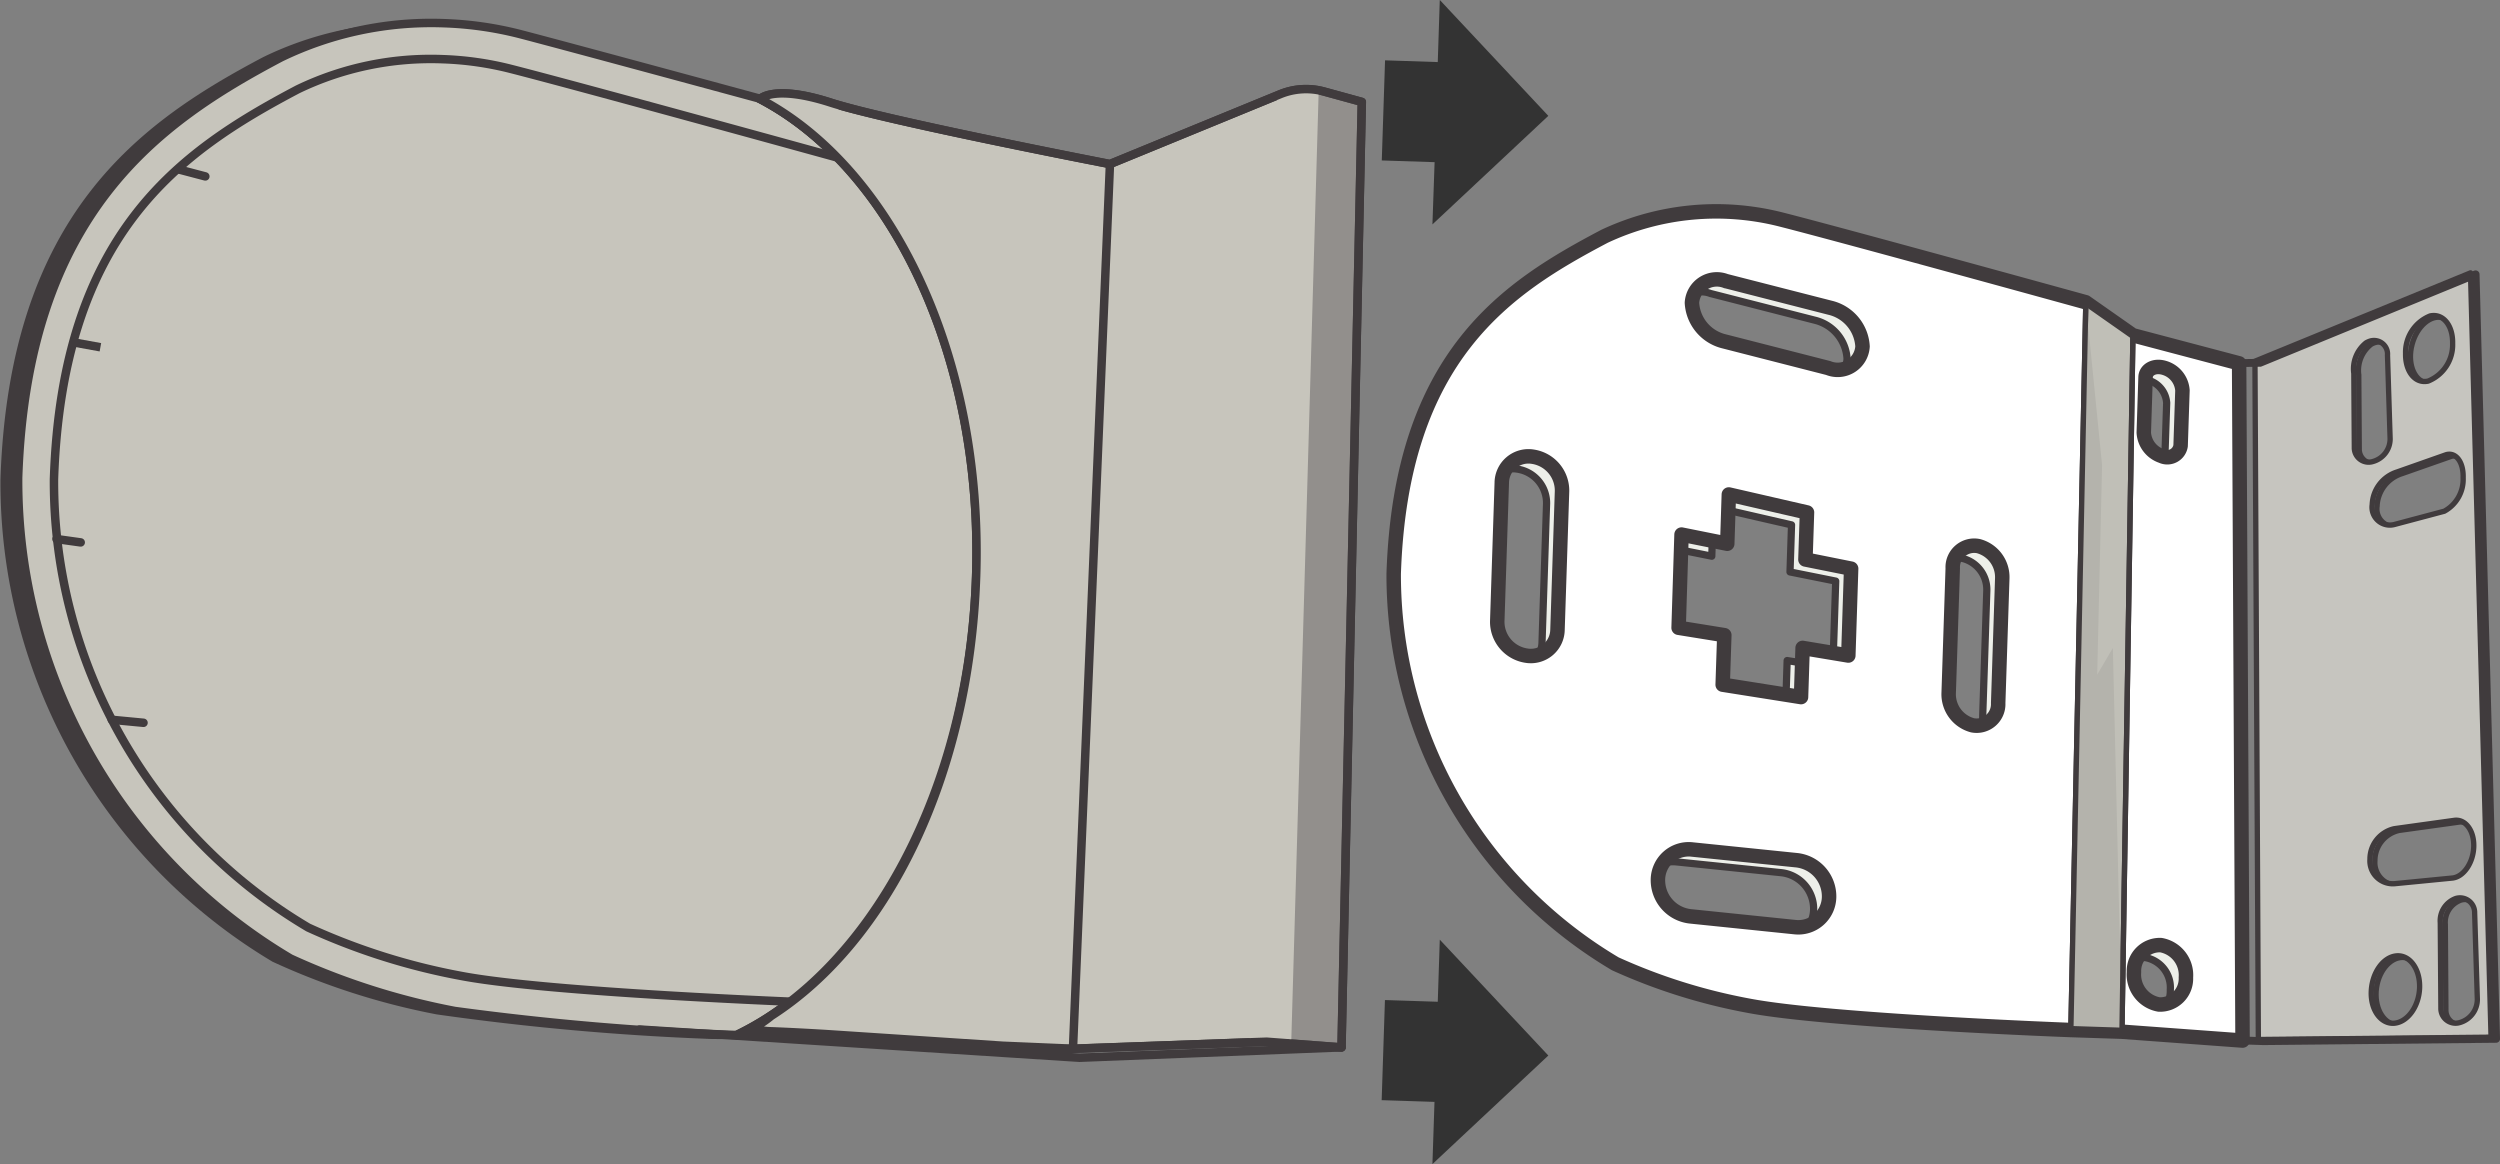 <svg xmlns="http://www.w3.org/2000/svg" xmlns:xlink="http://www.w3.org/1999/xlink" width="65.642" height="30.565" viewBox="0 0 65.642 30.565">
  <rect x="0" y="0" width="65.642" height="30.565" fill="#808080" stroke="none"/>
  <defs>
    <linearGradient id="linear-gradient" x1="-38.945" y1="-16.515" x2="-38.318" y2="-16.172" gradientUnits="objectBoundingBox">
      <stop offset="0" stop-color="#c7c5bc"/>
      <stop offset="0.343" stop-color="#fff"/>
      <stop offset="0.586" stop-color="#c7c5bc"/>
      <stop offset="0.744" stop-color="#fff"/>
      <stop offset="1" stop-color="#c7c5bc"/>
    </linearGradient>
    <radialGradient id="radial-gradient" cx="-1.384" cy="0.497" r="0.703" gradientTransform="matrix(-3.422, -0.033, 0.112, -0.999, -602.387, -39.857)" gradientUnits="objectBoundingBox">
      <stop offset="0.91" stop-color="#100e0f"/>
      <stop offset="0.96" stop-color="#fff"/>
      <stop offset="1" stop-color="#c7c5bc"/>
    </radialGradient>
    <linearGradient id="linear-gradient-2" x1="-426.366" y1="-17.409" x2="-425.167" y2="-17.415" gradientUnits="objectBoundingBox">
      <stop offset="0.281" stop-color="#5e5a5b"/>
      <stop offset="0.768" stop-color="#5e5a5b" stop-opacity="0.502"/>
    </linearGradient>
    <linearGradient id="linear-gradient-3" x1="-565.158" y1="-17.478" x2="-564.151" y2="-17.481" gradientUnits="objectBoundingBox">
      <stop offset="0" stop-color="#c7c5bc"/>
      <stop offset="0.419" stop-color="#fff"/>
      <stop offset="0.668" stop-color="#fff"/>
      <stop offset="1" stop-color="#c7c5bc"/>
    </linearGradient>
  </defs>
  <g id="Group_352" data-name="Group 352" transform="translate(-503.133 -693.516)">
    <path id="Path_1114" data-name="Path 1114" d="M510.288,718.767a18.668,18.668,0,0,0,4.311,1.384,69.357,69.357,0,0,0,7.211.645c.3.009,2.482-.007,2.55-.043-.253-.012-2.677-.1-2.952-.117a62.775,62.775,0,0,1-6.335-.575,18.7,18.7,0,0,1-4.312-1.378,14.58,14.58,0,0,1-7.151-12.618c.23-6.949,3.681-9.342,6.9-11.039a8.974,8.974,0,0,1,4-.9c-.063,0-.126-.009-.189-.011a9,9,0,0,0-4.276.9c-3.217,1.7-6.668,4.107-6.9,11.085A14.645,14.645,0,0,0,510.288,718.767Z" fill="#403b3d"/>
    <path id="Path_1115" data-name="Path 1115" d="M510.761,718.683a18.7,18.7,0,0,0,4.312,1.378,74.053,74.053,0,0,0,7.4.631c3.491-1.675,6.107-6.4,6.292-12.048.188-5.755-2.2-10.717-5.681-12.537-.261-.071-5.23-1.42-6.312-1.7a9.289,9.289,0,0,0-1.987-.282,9.048,9.048,0,0,0-4.276.9c-3.216,1.7-6.667,4.09-6.9,11.039A14.58,14.58,0,0,0,510.761,718.683Z" stroke="#403b3d" stroke-linejoin="round" stroke-width="0.223" fill="url(#linear-gradient)"/>
    <path id="Path_1116" data-name="Path 1116" d="M514.752,695.07a8.389,8.389,0,0,1,1.786.253c1.748.445,8.343,2.265,8.623,2.342l.13.036,1.334.934,2.776.733.33,0,8.291-2.882-.631,23.6-7.413.074-.618-.02-3.424-.251-1.433-.047c-.288-.011-6.972-.266-9.253-.7a17.138,17.138,0,0,1-4.024-1.272A13.6,13.6,0,0,1,504.55,706.1c.213-6.446,3.277-8.592,6.4-10.238A8.049,8.049,0,0,1,514.752,695.07Z" fill="#c7c5bc" stroke="#403b3d" stroke-linejoin="round" stroke-width="0.223"/>
    <g id="Group_350" data-name="Group 350">
      <path id="Path_1117" data-name="Path 1117" d="M546.25,718.452a12.241,12.241,0,0,0,3.139,1.046c2.082.4,7.763.723,7.763.723h1.6l2.851.2-.086-17.043-2.792-.737-1.238-.867s-6.341-1.75-7.971-2.165a6.9,6.9,0,0,0-4.661.433c-2.539,1.34-4.671,3.023-4.861,8.78C539.885,712.179,542.183,716.139,546.25,718.452Zm13.868,1.056a.677.677,0,0,1-.707.709.8.8,0,0,1-.657-.849.678.678,0,0,1,.708-.709A.8.8,0,0,1,560.118,719.508Zm-1.058-15.765c.006-.193.228-.325.495-.239a.665.665,0,0,1,.468.59l-.048,1.452a.353.353,0,0,1-.5.269.69.69,0,0,1-.467-.615ZM554,708.765a.565.565,0,0,1,.673-.584.844.844,0,0,1,.627.846l-.107,3.275a.566.566,0,0,1-.674.584.843.843,0,0,1-.626-.845Zm-5.948-7.541,2.734.7a1.106,1.106,0,0,1,.845,1.013.653.653,0,0,1-.9.567L548,702.8a1.106,1.106,0,0,1-.845-1.013A.654.654,0,0,1,548.048,701.224Zm-1.173,6.655,1.2.241.042-1.294,2.052.472-.04,1.235,1.2.241-.075,2.28-1.2-.194-.042,1.291-2.057-.326.043-1.3-1.2-.2Zm.28,8.268,2.748.283a.956.956,0,0,1,.846.968.807.807,0,0,1-.9.787L547.1,717.9a.956.956,0,0,1-.847-.968A.809.809,0,0,1,547.155,716.147Zm-5-9.628a.7.7,0,0,1,.817-.685.9.9,0,0,1,.765.9l-.119,3.638a.7.7,0,0,1-.817.685.9.9,0,0,1-.765-.9Z" fill="#edefe9" stroke="#403b3d" stroke-linejoin="round" stroke-width="0.19"/>
      <path id="Path_1118" data-name="Path 1118" d="M545.546,718.823a15.087,15.087,0,0,0,3.5,1.1c2.082.4,8.456.638,8.456.638l1.342.044,3.171.233-.09-17.782-2.793-.738-1.237-.867s-6.341-1.75-7.971-2.165a6.9,6.9,0,0,0-4.661.434c-2.539,1.339-5.346,3.106-5.536,8.863A11.871,11.871,0,0,0,545.546,718.823Zm14.982.359a.678.678,0,0,1-.708.709.8.8,0,0,1-.656-.85.679.679,0,0,1,.708-.709A.8.8,0,0,1,560.528,719.182Zm-1.059-15.765c.007-.194.229-.325.5-.239a.664.664,0,0,1,.468.589l-.048,1.453a.354.354,0,0,1-.5.269.691.691,0,0,1-.467-.616Zm-5.063,5.021a.564.564,0,0,1,.673-.583.843.843,0,0,1,.627.845l-.107,3.276a.566.566,0,0,1-.674.584.844.844,0,0,1-.626-.846Zm-5.948-7.54,2.734.7a1.108,1.108,0,0,1,.845,1.014.654.654,0,0,1-.9.567l-2.734-.7a1.105,1.105,0,0,1-.845-1.013A.654.654,0,0,1,548.458,700.9Zm-1.173,6.654,1.2.241.042-1.294,2.052.472-.041,1.235,1.2.241-.074,2.281-1.2-.2-.042,1.291-2.057-.326.043-1.3-1.2-.194Zm.28,8.269,2.747.282a.956.956,0,0,1,.847.968.808.808,0,0,1-.9.788l-2.747-.283a.956.956,0,0,1-.847-.968A.808.808,0,0,1,547.565,715.821Zm-5-9.629a.7.7,0,0,1,.817-.684.9.9,0,0,1,.765.9l-.119,3.639a.7.7,0,0,1-.817.684.9.9,0,0,1-.765-.9Z" fill="#fff" stroke="#403b3d" stroke-linejoin="round" stroke-width="0.38"/>
      <line id="Line_147" data-name="Line 147" x1="0.089" y1="17.808" transform="translate(562.472 703.045)" fill="none" stroke="#403b3d" stroke-miterlimit="10" stroke-width="0.14"/>
      <line id="Line_148" data-name="Line 148" x1="0.09" y1="17.782" transform="translate(561.929 703.053)" fill="none" stroke="#403b3d" stroke-miterlimit="10" stroke-width="0.14"/>
      <path id="Path_1119" data-name="Path 1119" d="M557.9,701.448l-.393,19.11,1.342.044.288-18.287Z" fill="#c0bfb7" stroke="#403b3d" stroke-miterlimit="10" stroke-width="0.14"/>
      <path id="Path_1120" data-name="Path 1120" d="M557.9,701.448l-.393,19.11,1.342.044-.239-10.072-.411.7.128-5.5Z" fill="#b4b3ac"/>
      <path id="Path_1121" data-name="Path 1121" d="M568.311,719.8l-.071-2.27a.384.384,0,0,0-.494-.379h0a.621.621,0,0,0-.407.638l.015,2.242a.385.385,0,0,0,.494.379h0A.632.632,0,0,0,568.311,719.8Z" fill="none" stroke="#403b3d" stroke-miterlimit="10" stroke-width="0.14"/>
      <path id="Path_1122" data-name="Path 1122" d="M567.708,715.1l-1.581.22a.812.812,0,0,0-.637.8h0a.6.6,0,0,0,.655.643l1.514-.148c.293-.035.541-.4.555-.821h0C568.227,715.374,568,715.064,567.708,715.1Z" fill="none" stroke="#403b3d" stroke-miterlimit="10" stroke-width="0.14"/>
      <ellipse id="Ellipse_22" data-name="Ellipse 22" cx="0.89" cy="0.629" rx="0.89" ry="0.629" transform="translate(565.408 720.334) rotate(-81.983)" fill="none" stroke="#403b3d" stroke-miterlimit="10" stroke-width="0.14"/>
      <path id="Path_1123" data-name="Path 1123" d="M566.019,705.084l-.068-2.2a.357.357,0,0,0-.454-.374.5.5,0,0,0-.108.048.872.872,0,0,0-.323.8l.013,1.947a.376.376,0,0,0,.485.367h0A.615.615,0,0,0,566.019,705.084Z" fill="none" stroke="#403b3d" stroke-miterlimit="10" stroke-width="0.14"/>
      <path id="Path_1124" data-name="Path 1124" d="M567.489,705.5l-1.288.452a.934.934,0,0,0-.654.857h0a.468.468,0,0,0,.592.52l1.3-.345a.956.956,0,0,0,.5-.879h0C567.949,705.694,567.749,705.423,567.489,705.5Z" fill="none" stroke="#403b3d" stroke-miterlimit="10" stroke-width="0.14"/>
      <ellipse id="Ellipse_23" data-name="Ellipse 23" cx="0.882" cy="0.595" rx="0.882" ry="0.595" transform="translate(566.241 703.411) rotate(-75.207)" fill="none" stroke="#403b3d" stroke-miterlimit="10" stroke-width="0.14"/>
      <path id="Path_1125" data-name="Path 1125" d="M562.43,720.81l6.11-.061L568,700.681,562.341,703Zm3.565-.427c-.35.025-.621-.351-.6-.839s.313-.9.663-.93.622.35.606.839S566.346,720.357,565.995,720.383Zm2.185-.628a.633.633,0,0,1-.463.611.385.385,0,0,1-.494-.379l-.016-2.242a.623.623,0,0,1,.408-.638.385.385,0,0,1,.494.379Zm-.6-4.7c.293-.035.519.276.506.694s-.263.786-.556.821l-1.513.148a.6.6,0,0,1-.656-.643.815.815,0,0,1,.638-.8Zm-.638-13.244c.341-.072.6.252.589.725a1.026,1.026,0,0,1-.645.987c-.341.072-.6-.253-.59-.726A1.027,1.027,0,0,1,566.939,701.812Zm.418,3.644c.261-.075.461.2.447.606a.951.951,0,0,1-.495.878l-1.3.346a.468.468,0,0,1-.592-.52.933.933,0,0,1,.654-.857Zm-2.1-2.938a.538.538,0,0,1,.108-.047.356.356,0,0,1,.453.373l.069,2.2a.616.616,0,0,1-.455.592.376.376,0,0,1-.485-.367l-.013-1.947A.874.874,0,0,1,565.258,702.518Z" fill="#c6c5bf" stroke="#403b3d" stroke-linejoin="round" stroke-width="0.14"/>
      <path id="Path_1126" data-name="Path 1126" d="M557.9,701.448l-.393,19.11,1.342.044.288-18.287Z" fill="none" stroke="#403b3d" stroke-miterlimit="10" stroke-width="0.14"/>
      <path id="Path_1127" data-name="Path 1127" d="M568.672,720.792l-6.111.061-.542-.018-3.171-.233-1.342-.044s-6.374-.24-8.456-.638a15.087,15.087,0,0,1-3.5-1.1,11.871,11.871,0,0,1-5.815-10.243c.19-5.757,3-7.524,5.536-8.863a6.9,6.9,0,0,1,4.661-.434c1.63.415,7.971,2.165,7.971,2.165l1.237.867,2.793.738.543-.008,5.658-2.322Z" fill="none" stroke="#403b3d" stroke-linejoin="round" stroke-width="0.207"/>
    </g>
    <path id="Path_1128" data-name="Path 1128" d="M537.188,695.877" fill="none" stroke="#403b3d" stroke-linejoin="round" stroke-width="0.223"/>
    <path id="Path_1129" data-name="Path 1129" d="M528.763,708.644c-.185,5.649-2.8,10.373-6.292,12.048,1.109.055,1.9.085,2,.089l4.838.3.658.021,6.424-.232,1.965.148.533-24.825-.987-.271a1.794,1.794,0,0,0-1.159.07l-4.467,1.833s-5.837-1.131-7.329-1.612-1.854-.1-1.854-.1l-.012,0C526.559,697.927,528.951,702.889,528.763,708.644Z" fill="#c7c5bc" stroke="#403b3d" stroke-linejoin="round" stroke-width="0.223"/>
    <path id="Path_1130" data-name="Path 1130" d="M526.63,718.3a18.5,18.5,0,0,0,.635-19.425,10.985,10.985,0,0,0-2.323-2.662c-1.48-.476-1.848-.1-1.848-.1l-.012,0c3.477,1.82,5.869,6.782,5.681,12.537-.185,5.649-2.8,10.373-6.292,12.048.76.037,1.372.063,1.713.077A11.023,11.023,0,0,0,526.63,718.3Z" fill="url(#radial-gradient)"/>
    <line id="Line_149" data-name="Line 149" x1="0.152" y1="24.106" transform="translate(529.914 697.398)" fill="none"/>
    <line id="Line_150" data-name="Line 150" y1="23.321" x2="0.975" transform="translate(531.302 697.823)" fill="none" stroke="#403b3d" stroke-linejoin="round" stroke-width="0.223"/>
    <path id="Path_1131" data-name="Path 1131" d="M536.473,720.874l1.884.142.533-24.825-.987-.271a1.814,1.814,0,0,0-.768-.04Z" fill="url(#linear-gradient-2)"/>
    <path id="Path_1132" data-name="Path 1132" d="M538.357,721.016l-6.879.273-11.552-.742" fill="none" stroke="#403b3d" stroke-linecap="round" stroke-linejoin="round" stroke-width="0.223"/>
    <path id="Path_1133" data-name="Path 1133" d="M537.036,720.917l.722-25.031a1.8,1.8,0,0,0-1.014.1l-.08.033-.726,24.862.454-.017Z" fill="url(#linear-gradient-3)"/>
    <path id="Path_1134" data-name="Path 1134" d="M528.763,708.644c-.171,5.207-2.31,9.58-5.377,11.545a3.021,3.021,0,0,1-.763.459,1.556,1.556,0,0,1,.664-.057c.68.024,1.428.071,1.494.074l4.682.309,1.838.078,5.091-.184,1.965.148.533-24.825-.987-.271a1.794,1.794,0,0,0-1.159.07l-4.467,1.833s-5.837-1.131-7.329-1.612-1.854-.1-1.854-.1l-.012,0C526.559,697.927,528.951,702.889,528.763,708.644Z" fill="none" stroke="#403b3d" stroke-linejoin="round" stroke-width="0.223"/>
    <g id="Group_351" data-name="Group 351">
      <line id="Line_151" data-name="Line 151" x1="0.636" y1="0.089" transform="translate(504.616 707.669)" fill="none" stroke="#403b3d" stroke-linecap="round" stroke-linejoin="round" stroke-width="0.223"/>
      <line id="Line_152" data-name="Line 152" x1="0.833" y1="0.079" transform="translate(506.068 712.415)" fill="none" stroke="#403b3d" stroke-linecap="round" stroke-linejoin="round" stroke-width="0.223"/>
      <line id="Line_153" data-name="Line 153" x1="0.639" y1="0.116" transform="translate(505.13 702.518)" fill="none" stroke="#403b3d" stroke-linejoin="round" stroke-width="0.223"/>
      <line id="Line_154" data-name="Line 154" x1="0.692" y1="0.182" transform="translate(507.832 697.966)" fill="none" stroke="#403b3d" stroke-linecap="round" stroke-linejoin="round" stroke-width="0.223"/>
    </g>
    <path id="Path_1135" data-name="Path 1135" d="M540.744,699.408l3.043-2.85-2.85-3.043-.053,1.631L539.5,695.1l-.086,2.629,1.387.045Z" fill="#333"/>
    <path id="Path_1136" data-name="Path 1136" d="M540.744,724.081l3.043-2.85-2.85-3.043-.053,1.631-1.387-.045-.086,2.629,1.387.045Z" fill="#333"/>
  </g>
</svg>
